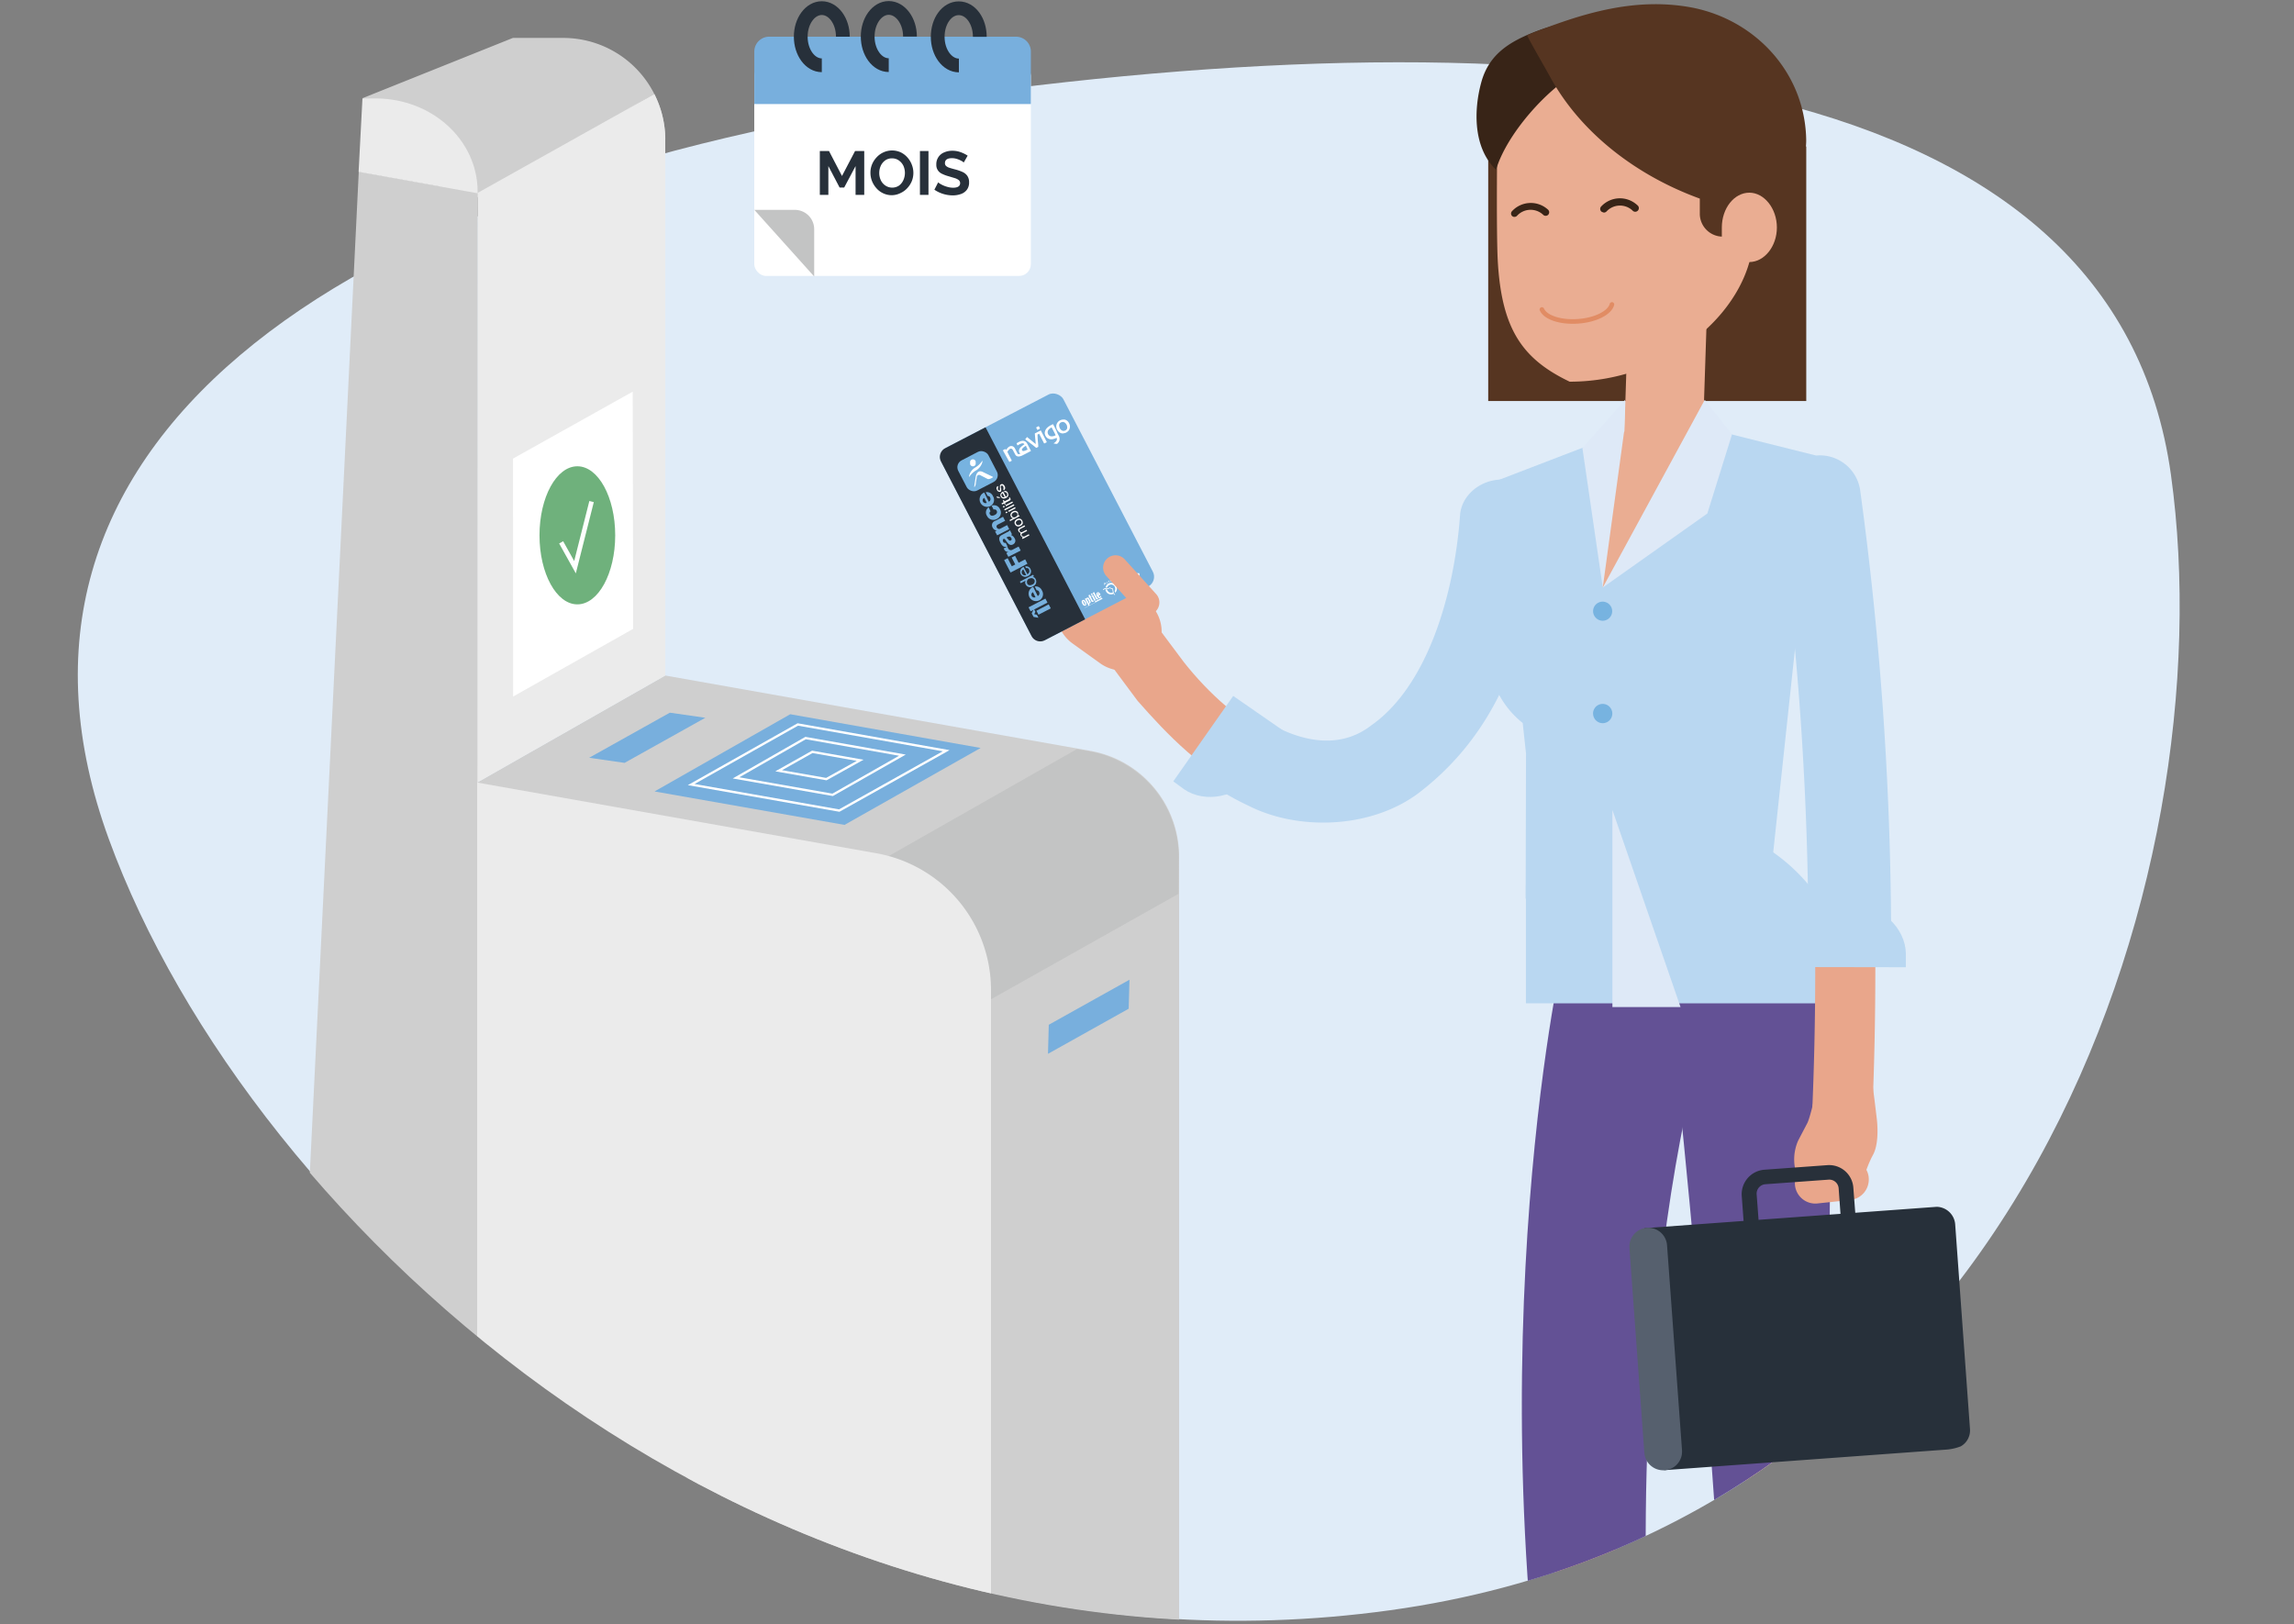 <svg xmlns="http://www.w3.org/2000/svg" xmlns:xlink="http://www.w3.org/1999/xlink" viewBox="0 0 500 354.07"><rect x="0" y="0" width="500" height="354.07" fill="#808080" stroke="none"/><defs><style>.cls-1,.cls-11,.cls-21,.cls-26,.cls-9{fill:none;}.cls-2{fill:#e0ecf8;}.cls-3{clip-path:url(#clip-path);}.cls-4{fill:#cfcfcf;}.cls-5{fill:#ebebeb;}.cls-6{fill:#78afdd;}.cls-7{fill:#c3c4c4;}.cls-8{fill:#fff;}.cls-11,.cls-9{stroke:#fff;}.cls-11,.cls-21,.cls-26,.cls-9{stroke-miterlimit:10;}.cls-9{stroke-width:0.5px;}.cls-10{fill:#6fb17c;}.cls-12{fill:#563521;}.cls-13{fill:#e9a68b;}.cls-14{fill:#e59a84;}.cls-15{fill:#635195;}.cls-16{fill:#b9d7f1;}.cls-17{fill:#eaad92;}.cls-18{fill:#382417;}.cls-19{fill:#dee9f7;}.cls-20{fill:#77b3e0;}.cls-21{stroke:#e18c64;stroke-linecap:round;}.cls-22{fill:#77b0dd;}.cls-23{fill:#27303a;}.cls-24{fill:#28303a;}.cls-25{fill:#56606e;}.cls-26{stroke:#27303a;stroke-width:3px;}.cls-27{isolation:isolate;}</style><clipPath id="clip-path"><path class="cls-1" d="M23.52,183C4.86,131.89,75,118.88,75.41,61.25c.19-22.87-15.42-79.4,60-56.15,15.84,4.91,78.49-23.31,96.85-25.87C369.5-39.78,460.82,15.78,473,103.59c7.37,53.16-6.25,125.71-48.6,178.92-1.38,1.75.24,14.85-1.21,16.55s-6.2-7.75-7.83-6c-27,29.4-64,51.33-112.5,58C165.63,370.16,54.35,267.5,23.52,183Z"/></clipPath></defs><g id="Calque_1" data-name="Calque 1"><path class="cls-2" d="M23.72,182.9C-7.09,98.43,69.72,40.08,206.88,21.07S461,15.64,473.18,103.49,440.24,332,303,351,54.54,267.37,23.72,182.9Z"/><g class="cls-3"><path class="cls-4" d="M145,147.25l-41,23.33,112,370.86,41-23.35V186.74a23.43,23.43,0,0,0-19.34-23.07Z"/><line class="cls-1" x1="103.95" y1="170.58" x2="215.86" y2="190.44"/><path class="cls-4" d="M79,21.41,100.3,45.22,142.62,20.5A22.22,22.22,0,0,0,122.73,8.27H111.79"/><path class="cls-4" d="M145,29.82v8.51h0V30.49A5,5,0,0,0,145,29.82Z"/><path class="cls-4" d="M142.62,20.5,113.47,38.28H145V29.82A22.2,22.2,0,0,0,142.62,20.5Z"/><path class="cls-5" d="M142.62,20.5,104.1,42.05,104,170.58l41-23.33V29.82A22.2,22.2,0,0,0,142.62,20.5Z"/><polygon class="cls-4" points="78.2 37.38 54.92 513.77 103.95 522.26 104.1 42.05 78.2 37.38"/><polygon class="cls-6" points="184.07 179.81 142.66 172.52 172.24 155.69 213.74 163.04 184.07 179.81"/><path class="cls-7" d="M256.91,186.87a23.43,23.43,0,0,0-19.33-23.07l-2.87-.51-89,50.61,48.82,16,62.33-35.06Z"/><path class="cls-5" d="M104,170.58V522.26l112,19.18V215.83a30.3,30.3,0,0,0-25-29.84Z"/><polygon class="cls-6" points="136.13 166.29 128.41 165.18 146 155.35 153.73 156.46 136.13 166.29"/><polygon class="cls-6" points="228.42 229.71 228.59 223.38 246.18 213.56 246.01 219.88 228.42 229.71"/><polygon class="cls-8" points="111.84 151.83 138 137.08 137.91 85.37 111.82 99.96 111.84 151.83"/><path class="cls-5" d="M104.1,48.88V41.75c0-11.21-9.94-20.29-22.22-20.29H79l-.84,16,25.9,4.66"/><polygon class="cls-9" points="182.92 176.69 150.65 171.02 173.89 157.92 206.23 163.64 182.92 176.69"/><polygon class="cls-9" points="181.48 173.26 160.43 169.56 175.59 160.88 196.69 164.61 181.48 173.26"/><polygon class="cls-9" points="180.11 169.83 169.72 168.01 177.05 163.89 187.47 165.73 180.11 169.83"/><ellipse class="cls-10" cx="125.84" cy="116.69" rx="8.25" ry="15.05"/><polyline class="cls-11" points="122.31 118.22 125.33 123.64 128.94 109.33"/><rect class="cls-12" x="324.37" y="31.93" width="69.32" height="55.49"/><polygon class="cls-13" points="380.27 230.98 380.27 434.82 394.2 423.05 394.2 230.98 380.27 230.98"/><rect class="cls-14" x="380.27" y="230.98" width="13.99" height="75.46"/><path class="cls-13" d="M355.86,430.74a5,5,0,0,0,1.09-.09,6.79,6.79,0,0,0,5.57-7.75l-1.43-8.18c-6.36-36.7-13.51-88.12-6.81-159.43a6.73,6.73,0,1,0-13.38-1.55l0,.32c-6.9,73,.44,125.42,7,163l1.37,8.12a6.78,6.78,0,0,0,6.7,5.59Z"/><path class="cls-15" d="M344.47,422.79c-25.56-110.13-5-210-4.16-212.71l34.94,3c-.2.63-27.93,73.59-11.18,203.33Z"/><path class="cls-15" d="M377.77,418.38c-1.43-96.38-15.18-209.82-15.16-210.59l36.92,1.73c0,.75-2.06,111.87-.64,207.77Z"/><path class="cls-16" d="M325.41,135.63l3.28-9.76-2.1-21.22,35.74-13.73,33.42,8.36L386,190.35l-53.47,5.54.08-31.64-.72-6.65A19.94,19.94,0,0,1,325.41,135.63Z"/><polygon class="cls-17" points="373.94 93.86 349.34 128.07 349.34 95.95 362.33 90.92 373.94 93.86"/><path class="cls-17" d="M363.8,56.28a8.63,8.63,0,0,1,8.34,8.9v0l-.95,28.84c-.13,4.78-16.39,7-16.39,7L354,95.78l1-31.12A8.62,8.62,0,0,1,363.8,56.28Z"/><path class="cls-17" d="M342.13,83.2c22.21,0,40.08-16.42,40.05-32.31l-.08-22.45a28.8,28.8,0,0,0-3.53-13.64l-49.21.1a30.78,30.78,0,0,0-3,13.74s-.27,21.16.09,28.17C327.28,71.78,331.84,78.28,342.13,83.2Z"/><path class="cls-18" d="M344.56,15.31C337.45,19,328.41,29.13,326.08,37c-5-4.77-4.9-13-3.2-19.13S329.14,9,334.93,6.79a33.62,33.62,0,0,1,9.95-2.16Z"/><path class="cls-12" d="M390,46.72c2-6.21,3.73-12.73,3.68-16.25-.25-14.41-10.82-26-24.72-28.79-12.68-2.44-24.52,1.33-36.14,6,1.58,3.06,3.35,6,5,9,6.66,12.27,18.89,21.61,32.67,26.61v3.38a5,5,0,0,0,5,4.91h8.29Z"/><path class="cls-16" d="M363.41,178.49A40,40,0,0,0,332.59,193v25.71h71A40.2,40.2,0,0,0,363.41,178.49Z"/><path class="cls-17" d="M381.29,42c-3.3,0-6,3.39-6,7.59v7.53h6c3.24,0,6-3.39,6-7.53S384.53,42,381.29,42Z"/><polygon class="cls-19" points="349.34 128.07 372.13 111.94 377.5 94.71 371.57 87.16 349.34 128.07"/><path class="cls-20" d="M347.23,133.24a2.11,2.11,0,0,0,2.11,2.07,2.08,2.08,0,1,0-2.11-2.08Z"/><path class="cls-20" d="M347.23,155.54a2.1,2.1,0,0,0,2.1,2.1h0a2.1,2.1,0,1,0-2.11-2.11Z"/><polygon class="cls-19" points="349.34 128.07 344.9 97.66 354.2 87.16 353.98 94.16 349.34 128.07"/><polygon class="cls-19" points="351.44 219.52 366.29 219.52 351.44 176.55 351.44 219.52"/><path class="cls-13" d="M273.17,173.41c-11.08-5.16-18.79-13.34-25.22-20.64l-5.74-7.72,10.86-7.36,5,6.69c5.54,7,12.31,12.92,19.27,16.35Z"/><path class="cls-16" d="M269.21,152.37c9.85,8.39,21.18,12.37,29.71,5.72,11.94-8.4,18-27.85,19.31-45.75.27-4.38,4.55-8,9.55-7.8a8.55,8.55,0,0,1,8.45,8.65c0,.23,0,.45,0,.68-2.14,20.42-6.74,43.69-27.3,59.2-10.44,7.63-26.16,8-36.87,2.53a59.07,59.07,0,0,1-12.62-8Z"/><path class="cls-16" d="M268.79,151.7,280,159.47l-6.58,9.29c-3.65,5.12-10.83,6.38-15.33,3.29l-2.36-1.73Z"/><path class="cls-13" d="M391.6,256a10.17,10.17,0,0,1,.33-7.38l2-3.82c1-2,3.41-13.92,3.41-13.92l10.32,2.2s.65,4.26,1.42,10.94c.25,2.26.25,5.54-.75,7.54l-.4.76a28.49,28.49,0,0,0-2.43,7.64Z"/><path class="cls-13" d="M402,111.57a741.42,741.42,0,0,1,6,133.11l-13.09-.62A724.91,724.91,0,0,0,389,113.35a6.57,6.57,0,0,1,13-2.13,3.06,3.06,0,0,1,0,.32Z"/><path class="cls-13" d="M407.3,256.67a4.49,4.49,0,0,1-4,4.9l-7,.74a4.46,4.46,0,1,1-1-8.86h0l7-.77a4.47,4.47,0,0,1,5,3.92Z"/><path class="cls-16" d="M412.18,210.35a727.1,727.1,0,0,0-6.73-103.42,8.88,8.88,0,0,0-10-7.59l-.17,0a9.08,9.08,0,0,0-7.72,10,707.7,707.7,0,0,1,6.59,100.88Z"/><path class="cls-16" d="M392.62,210.8l-.13-13.56h11.37c6.31,0,11.45,5.15,11.54,10.6v3Z"/><path class="cls-18" d="M349.49,46.33a.8.8,0,0,0,.66-.23,4,4,0,0,1,5.62-.26l.06.06a.79.79,0,1,0,1.05-1.17A5.57,5.57,0,0,0,349,45a.77.77,0,0,0,0,1.08v0a.7.7,0,0,0,.43.19Z"/><path class="cls-18" d="M330,47.27a.77.77,0,0,0,.66-.24,4,4,0,0,1,5.69-.21.77.77,0,0,0,1.09,0,.79.79,0,0,0,0-1.09,5.57,5.57,0,0,0-7.87.29.75.75,0,0,0,0,1.06v0a.78.78,0,0,0,.43.2Z"/><path class="cls-21" d="M351.34,66.36c-.48,1.82-3.55,3.41-7.41,3.68s-7.12-.85-7.86-2.58"/><path class="cls-13" d="M243.53,126.42a8.46,8.46,0,0,0-11.77,2.16h0a8.46,8.46,0,0,0,2.15,11.78l0,0,6,4.31a8.48,8.48,0,0,0,11.79-2.15h0a8.49,8.49,0,0,0-2.18-11.8Z"/><rect class="cls-22" x="213.3" y="89.14" width="29.9" height="47.15" rx="2.4" transform="translate(-26.26 117.77) rotate(-27.42)"/><path class="cls-23" d="M236.52,135l-8.82,4.57a2.11,2.11,0,0,1-2.85-.9l-19.76-38.1a2.12,2.12,0,0,1,.9-2.85l8.82-4.58Z"/><rect class="cls-20" x="209.37" y="99.01" width="7.4" height="7.4" rx="1.68" transform="translate(-23.36 109.66) rotate(-27.42)"/><path class="cls-8" d="M212.65,100.88a.61.61,0,0,1-.44.75.62.62,0,0,1-.76-.44.81.81,0,0,1,0-.31.62.62,0,0,1,1.2-.31.81.81,0,0,1,0,.31"/><path class="cls-8" d="M214.24,102.89c-1-.49-1.45.27-1.59,1.14-.11.69-.2,1.28-.31,2,0,.17.06.17.15,0a1.6,1.6,0,0,0,.19-.53c0-.3.16-1,.23-1.52a.49.49,0,0,1,.54-.46.45.45,0,0,1,.26.09l1.52.78c.35.17.94-.19,1.2-.35v-.09Z"/><path class="cls-8" d="M214,100.58a4.62,4.62,0,0,1-1.47,1.35,2.94,2.94,0,0,0-1.29,1.74c-.05.22-.05.39.11.16a4.39,4.39,0,0,1,1.47-1.34,3,3,0,0,0,1.29-1.75C214.17,100.52,214.16,100.36,214,100.58Z"/><path class="cls-8" d="M226.78,93.86l-.42.21h0l-.74.37a.12.12,0,0,0-.07.1h0l.2,2.26-1.9-1.54-.39.5.07.06L225.08,97l.78.63.44-.22a8.55,8.55,0,0,0-.07-1.08c-.07-.55-.06-1.08-.1-1.59l.36-.19,1.07,2.08a.1.1,0,0,0,.14,0l.42-.21a.12.12,0,0,0,0-.14l-1.27-2.46A.09.09,0,0,0,226.78,93.86Zm-.48-.93-.42.22a.1.1,0,0,0,0,.14l.2.39a.12.12,0,0,0,.14,0l.42-.22a.1.1,0,0,0,0-.14l-.2-.39A.12.12,0,0,0,226.3,92.93Z"/><path class="cls-8" d="M220,100.7l.54-.28-.6-1.17c-.08-.14-.16-.31-.25-.49l-.13-.26a2.26,2.26,0,0,1,.3-.41,1.25,1.25,0,0,1,.3-.26.34.34,0,0,1,.34,0,.6.6,0,0,1,.28.31l.2.37c.09.17.16.29.2.38l.13.24h0a.72.72,0,0,0,.24.25,1.06,1.06,0,0,0,.39.13,1.84,1.84,0,0,0,.47-.07,2.28,2.28,0,0,0,.51-.21l.57-.29h0l1.19-.62a.08.08,0,0,0,0-.1h0l-.17-.32c-.13-.27-.31-.61-.52-1a2.21,2.21,0,0,0-.37-.55,1.17,1.17,0,0,0-.43-.22,1.19,1.19,0,0,0-.53,0,2,2,0,0,0-.58.21,2.26,2.26,0,0,0-.3.17l-.15.08h-.06l.2.52.08-.06a.72.72,0,0,0,.21-.12l.19-.1.31-.14.26-.06a.58.58,0,0,1,.29.05.73.73,0,0,1,.18.17,4.67,4.67,0,0,0-.51.36,3.33,3.33,0,0,0-.39.36,1.32,1.32,0,0,0-.28.52.86.86,0,0,0,.3.83h-.06a.48.48,0,0,1-.24.06.41.41,0,0,1-.22,0,.28.28,0,0,1-.11-.13h0l-.09-.17-.19-.37-.28-.54a1,1,0,0,0-.53-.5.84.84,0,0,0-.69.07,1.35,1.35,0,0,0-.37.3,3.24,3.24,0,0,0-.37.46l-.12-.23-.56.28Zm3.77-3.1L224,98V98h-.08a.23.23,0,0,1-.12.06,1.17,1.17,0,0,1-.3.14l-.28.09a.71.71,0,0,1-.29,0,.25.25,0,0,1-.17-.16.26.26,0,0,1,0-.21.78.78,0,0,1,.16-.24,3.19,3.19,0,0,1,.4-.33l.28-.18.1.19Z"/><path class="cls-8" d="M231.89,94.45a1.19,1.19,0,0,1-.53,0h0a1.44,1.44,0,0,1-.55-.28h0a1.81,1.81,0,0,1-.4-.52h0a1.51,1.51,0,0,1-.18-.58h0a1.26,1.26,0,0,1,.07-.58h0a1.33,1.33,0,0,1,.28-.49h0a1.39,1.39,0,0,1,.44-.36h0a1.84,1.84,0,0,1,.55-.17h0a1.69,1.69,0,0,1,.55,0h0a1.62,1.62,0,0,1,.53.29h0a1.67,1.67,0,0,1,.37.5h0a1.6,1.6,0,0,1,.18.6h0a1.48,1.48,0,0,1-.08.63h0a1.29,1.29,0,0,1-.27.45h0a2.07,2.07,0,0,1-.44.34h0a1.35,1.35,0,0,1-.52.15Zm-.88-2.2a1.08,1.08,0,0,0-.14.26h0a.86.86,0,0,0,0,.39h0a1.26,1.26,0,0,0,.13.43h0a1.24,1.24,0,0,0,.29.39h0a1,1,0,0,0,.39.2h0a1.13,1.13,0,0,0,.26,0h0a1.43,1.43,0,0,0,.27-.09h0a.88.88,0,0,0,.24-.19h0a1,1,0,0,0,.14-.24h0a.94.94,0,0,0,0-.41h0a1,1,0,0,0-.12-.41h0a1.59,1.59,0,0,0-.29-.38h0a1,1,0,0,0-.39-.21h0a.62.62,0,0,0-.27,0h0a.72.72,0,0,0-.27.09h0a.72.72,0,0,0-.25.18Z"/><path class="cls-8" d="M230.23,93.82c-.14-.26-.28-.55-.43-.84l-.17-.32-.08-.16a.09.09,0,0,0-.13,0h0l-.29.14a4.21,4.21,0,0,0-.64.39,2.34,2.34,0,0,0-.45.44,1.8,1.8,0,0,0-.31.74,1.3,1.3,0,0,0,.14.77,1.39,1.39,0,0,0,.47.55,1.55,1.55,0,0,0,.6.22,1.61,1.61,0,0,0,.69-.06,3.18,3.18,0,0,0,.67-.25h0a.78.78,0,0,1,.06.37.74.74,0,0,1-.24.44,1.34,1.34,0,0,1-.36.31l-.14.09a3,3,0,0,0,.78.11,2.82,2.82,0,0,0,.33-.36,1.26,1.26,0,0,0,.22-.65,1.49,1.49,0,0,0-.2-.8l-.27-.51Zm-.24.86.1.2h0a1.82,1.82,0,0,1-.44.17,1.23,1.23,0,0,1-.39.06.82.82,0,0,1-.46-.1.79.79,0,0,1-.35-.37.84.84,0,0,1-.1-.49.77.77,0,0,1,.2-.48,2.06,2.06,0,0,1,.3-.29l.35-.23.26.49c.1.18.17.33.24.45S229.91,94.52,230,94.68Z"/><path class="cls-8" d="M222.76,117.17l.22-.11h0a.63.63,0,0,1-.51-.35.73.73,0,0,1-.07-.29.36.36,0,0,1,.11-.26.55.55,0,0,1-.29-.11.66.66,0,0,1-.21-.23l-.09-.22a.6.6,0,0,1,0-.19.49.49,0,0,1,.08-.18,1.1,1.1,0,0,1,.18-.14l1.12-.58.13.25-1,.52a.42.42,0,0,0-.12.08.29.29,0,0,0-.09.1.28.28,0,0,0,0,.13.43.43,0,0,0,0,.16.42.42,0,0,0,.25.22.4.4,0,0,0,.34,0l.93-.48.13.25-1,.51a.57.57,0,0,0-.13.08.39.39,0,0,0-.08.1.29.29,0,0,0,0,.13.44.44,0,0,0,.05.15.43.43,0,0,0,.14.16.36.36,0,0,0,.17.07.43.43,0,0,0,.16,0,.28.28,0,0,0,.13,0l.93-.49.13.25-1.51.79Z"/><path class="cls-8" d="M222.07,114.75a.72.72,0,0,1-.61-.16.67.67,0,0,1-.22-.28.8.8,0,0,1-.11-.34.86.86,0,0,1,.05-.32.8.8,0,0,1,.18-.27,1.27,1.27,0,0,1,.29-.21.76.76,0,0,1,.32-.11.92.92,0,0,1,.33,0,.57.57,0,0,1,.28.14.94.94,0,0,1,.33.64.76.76,0,0,1,0,.3.64.64,0,0,1-.18.27.86.86,0,0,1-.29.21A1,1,0,0,1,222.07,114.75Zm.42-.54a.5.5,0,0,0,.16-.4.36.36,0,0,0-.06-.2.4.4,0,0,0-.13-.16.44.44,0,0,0-.19-.1.45.45,0,0,0-.23,0l-.25.09a.66.66,0,0,0-.23.17.5.5,0,0,0-.13.19.37.37,0,0,0,0,.21.31.31,0,0,0,.06.19.37.37,0,0,0,.13.17.42.42,0,0,0,.19.09.41.41,0,0,0,.22,0,.62.62,0,0,0,.27-.09.74.74,0,0,0,.19-.16Z"/><path class="cls-8" d="M220.05,113.35l.77-.4h0a.37.37,0,0,1-.28-.1.67.67,0,0,1-.21-.26,1.26,1.26,0,0,1-.1-.33.78.78,0,0,1,.07-.31,1,1,0,0,1,.18-.26,1.29,1.29,0,0,1,.61-.32.86.86,0,0,1,.32,0,.79.79,0,0,1,.28.13.84.84,0,0,1,.22.27.5.5,0,0,1,0,.13.43.43,0,0,1,0,.16.43.43,0,0,1,0,.16.27.27,0,0,1,0,.15h0l.19-.09.13.23-2.08,1.09Zm.64-1.46a.62.62,0,0,0-.14.18.46.46,0,0,0-.05.21.41.41,0,0,0,.07.22.38.38,0,0,0,.16.19.5.5,0,0,0,.2.08.45.45,0,0,0,.23,0l.22-.08.2-.14a.51.51,0,0,0,.14-.18.65.65,0,0,0,.05-.2.92.92,0,0,0-.06-.25.52.52,0,0,0-.17-.19.48.48,0,0,0-.2-.07.45.45,0,0,0-.23,0,.92.92,0,0,0-.23.09.8.8,0,0,0-.19.13Z"/><path class="cls-8" d="M219.59,111.73l-.3.16-.13-.25.3-.16Zm.15-.39,1.5-.79.13.25-1.5.79Z"/><path class="cls-8" d="M218.88,111l2.08-1.07.13.25L219,111.26Z"/><path class="cls-8" d="M219,110.49l-.31.15-.13-.24.31-.16Zm.14-.39,1.51-.78.13.24-1.51.79Z"/><path class="cls-8" d="M218.57,109.1l.22-.12.16.3.94-.48a.06.06,0,0,0,.06,0h0v-.15l-.06-.12.22-.11.09.19a.39.39,0,0,0,.07.16.33.33,0,0,1,0,.14.14.14,0,0,1-.07.11.33.33,0,0,1-.15.11l-1,.5.13.26L219,110l-.13-.26-.46.23-.12-.25.45-.23Z"/><path class="cls-8" d="M219.3,107.05a.83.83,0,0,1,.36.36,1.08,1.08,0,0,1,.1.35.81.81,0,0,1,0,.31,1.2,1.2,0,0,1-.18.26,1.58,1.58,0,0,1-.29.22,1.42,1.42,0,0,1-.35.11.86.86,0,0,1-.32,0,.62.62,0,0,1-.28-.14.69.69,0,0,1-.2-.25.65.65,0,0,1-.09-.38.64.64,0,0,1,.1-.33,1,1,0,0,1,.21-.25,1.67,1.67,0,0,1,.28-.18l.59,1.14a.83.83,0,0,0,.18-.13.36.36,0,0,0,.11-.16.37.37,0,0,0,0-.21.51.51,0,0,0-.07-.24.47.47,0,0,0-.2-.22.51.51,0,0,0-.3,0l-.12-.24A.69.69,0,0,1,219.3,107.05Zm-.94.56a.89.89,0,0,0-.08.17.28.28,0,0,0,0,.18.59.59,0,0,0,.17.34.65.65,0,0,0,.16.09.6.6,0,0,0,.19,0l.18,0-.45-.87A.55.55,0,0,0,218.36,107.61Zm-1,.93H218l-.11-.16-.69-.17Z"/><path class="cls-8" d="M218.72,106.52a.33.33,0,0,0,0-.14.38.38,0,0,0,0-.15.44.44,0,0,0-.06-.16.75.75,0,0,0-.07-.12l-.1-.1a.19.19,0,0,0-.11,0h-.13a.18.18,0,0,0-.1.15.45.45,0,0,0,0,.23.42.42,0,0,0,.07.27,1.22,1.22,0,0,1,0,.27.49.49,0,0,1,0,.24.35.35,0,0,1-.19.19.36.36,0,0,1-.22,0,.37.37,0,0,1-.21-.06.75.75,0,0,1-.17-.14,1.18,1.18,0,0,1-.13-.18c0-.09-.07-.17-.1-.25a.88.88,0,0,1,0-.23.49.49,0,0,1,.08-.21.58.58,0,0,1,.2-.18l.13.25a.35.35,0,0,0-.11.1.24.24,0,0,0,0,.12.33.33,0,0,0,0,.14v.13l.07.1.09.09a.19.19,0,0,0,.09.05h.11a.22.22,0,0,0,.09-.1v-.34c0-.07,0-.14,0-.2a.67.67,0,0,1,0-.2.34.34,0,0,1,0-.2.4.4,0,0,1,.07-.18.3.3,0,0,1,.16-.13.51.51,0,0,1,.24-.07.57.57,0,0,1,.23.08.59.59,0,0,1,.18.17,1.37,1.37,0,0,1,.15.21,1.14,1.14,0,0,1,.09.26.53.53,0,0,1,0,.25.58.58,0,0,1-.08.22.74.74,0,0,1-.21.18l-.13-.25A.43.43,0,0,0,218.72,106.52Z"/><path class="cls-22" d="M226,134l.34.66-1.06-.18-.41-.77.47-1,.34.66-.25.51Zm.35,0-.45-.87,2.67-1.39.46.87Z"/><rect class="cls-22" x="224.18" y="131.37" width="4.14" height="0.98" transform="translate(-35.31 119.01) rotate(-27.42)"/><path class="cls-22" d="M226.17,129.93a.65.65,0,0,0,.33-.86l0-.06a.61.61,0,0,0-.56-.35l-.41-.81a1.43,1.43,0,0,1,1.57.86,1.52,1.52,0,0,1-.46,2.09l-.21.11a1.62,1.62,0,0,1-2.11-.87,1.6,1.6,0,0,1,.87-2.11l1,2m-1.05-.84a.61.61,0,0,0-.28.81.65.65,0,0,0,.84.28Z"/><path class="cls-22" d="M225.18,125.28l.18.34-.29.15h0a.77.77,0,0,1,.67.5,1.09,1.09,0,0,1-.48,1.48l-.12.06a1.08,1.08,0,0,1-1.51-.28.75.75,0,0,1-.07-.12.84.84,0,0,1,0-.84h0l-1.09.55-.18-.34,2.91-1.5m.25,1.11a.76.76,0,0,0-1-.28l-.08,0a.76.76,0,0,0-.49,1l0,.09c.25.47.74.42,1.15.21a.78.78,0,0,0,.45-1v0"/><path class="cls-22" d="M223.41,123.48a1,1,0,0,1,1.18.53,1.1,1.1,0,0,1-.42,1.5l-.17.08a1.1,1.1,0,1,1-.89-2l.81,1.57a.7.7,0,0,0,.4-.91.2.2,0,0,0,0-.08.57.57,0,0,0-.69-.33l-.18-.35m-.41.64a.68.68,0,0,0,.62,1.21h0Z"/><polygon class="cls-22" points="220.26 124.8 218.86 122.08 219.63 121.68 220.53 123.43 221.29 123.05 220.5 121.53 221.25 121.15 222.02 122.67 223.45 121.93 223.94 122.89 220.26 124.8"/><path class="cls-22" d="M219.78,121.38l-.44-.84.47-.24h0a.91.91,0,0,1-.94-.54.85.85,0,0,1-.09-.22l.8-.4a1.14,1.14,0,0,0,.13.35.67.67,0,0,0,.89.38l.1-.05,1.32-.68.45.87Z"/><path class="cls-22" d="M219.63,119.1a1,1,0,0,1-.94,0,2.06,2.06,0,0,1-.61-.76c-.34-.62-.51-1.31.25-1.71l1.16-.61a1.59,1.59,0,0,0,.64-.45l.44.88a1,1,0,0,1-.22.18,1.4,1.4,0,0,1,.79.72.88.88,0,0,1-.21,1.24.57.57,0,0,1-.13.08c-.86.46-1.29-.53-1.73-1.07-.11-.13-.21-.19-.37-.1s-.15.38-.06.56a.44.44,0,0,0,.56.26l.43.83m.79-1.85c-.21-.42-.52-.44-1.06-.13a2.76,2.76,0,0,1,.43.47c.15.16.32.28.52.17a.32.32,0,0,0,.15-.45.21.21,0,0,0,0-.06"/><path class="cls-22" d="M217.34,116.69l-.45-.84.37-.2h0a1.11,1.11,0,0,1-.88-.61,1,1,0,0,1,.27-1.38,1.23,1.23,0,0,1,.26-.12l1.71-.89.46.88-1.29.66c-.37.19-.76.35-.51.83a.57.57,0,0,0,.78.2l0,0,1.46-.76.45.88Z"/><path class="cls-22" d="M215.9,111.46a.46.46,0,0,0-.16.63c.25.48.71.34,1.08.16s.62-.52.43-.89a.52.52,0,0,0-.68-.28l0,0-.44-.85a1.41,1.41,0,0,1,1.82.75,1.51,1.51,0,0,1-.53,2.06l-.12.06a1.52,1.52,0,0,1-2.09-.49l-.09-.16a1.36,1.36,0,0,1,.37-1.87Z"/><path class="cls-22" d="M215.5,109.37a.63.63,0,0,0,.33-.85l0-.06a.59.59,0,0,0-.56-.35l-.43-.82a1.44,1.44,0,0,1,1.59.87,1.52,1.52,0,0,1-.46,2.09l-.21.11a1.62,1.62,0,0,1-1.24-3l1,2m-1-.83a.6.6,0,0,0-.28.8.64.64,0,0,0,.84.28Z"/><polygon class="cls-8" points="240.29 130.5 238.73 131.32 238.61 131.1 240.18 130.28 240.29 130.5 240.29 130.5"/><polygon class="cls-8" points="236.43 132.48 236.45 132.52 240.3 130.52 240.28 130.48 236.43 132.48 236.43 132.48"/><path class="cls-8" d="M236.35,130.8a.38.38,0,0,0-.36,0,.35.35,0,0,0-.22.3.88.88,0,0,0,.14.5,1,1,0,0,0,.32.4.4.4,0,0,0,.55-.17.56.56,0,0,0,0-.12.84.84,0,0,0-.14-.51,1.09,1.09,0,0,0-.33-.41Zm.19.93a.08.08,0,0,1,0,.11.11.11,0,0,1-.11,0,3.72,3.72,0,0,1-.19-.34,2.83,2.83,0,0,1-.16-.36V131s.07,0,.11,0a2.27,2.27,0,0,1,.19.34A2,2,0,0,1,236.54,131.73Z"/><path class="cls-8" d="M237.44,130.57l-.08-.13a.49.49,0,0,0-.19-.16.41.41,0,0,0-.22,0l-.12.08a.44.44,0,0,0-.08.11l-.06-.06-.24.12.79,1.5.29-.14-.18-.34h.19a.38.38,0,0,0,.16-.19.42.42,0,0,0,0-.27.77.77,0,0,1-.07-.16.16.16,0,0,0-.09-.16l-.09-.17Zm-.11.52a.77.77,0,0,1,.07.16.14.14,0,0,1,0,.09.15.15,0,0,1-.05.06h-.06l-.42-.8.07-.06H237l.07.06.07.11.09.17.1.19Z"/><path class="cls-8" d="M237.93,130l-.18.1.38.72a.13.13,0,0,0,.09.1h.13l.09.16-.17.08a.28.28,0,0,1-.39-.06l0-.07-.39-.75-.11.06-.09-.16.11-.06-.18-.34.3-.15.18.34.18-.09.08.16Z"/><path class="cls-8" d="M238.83,130.84l-.29.15-.61-1.18.28-.15Zm-.66-1.26-.28.15-.14-.27.28-.15Z"/><path class="cls-8" d="M239.39,130.55l-.19.1a.17.17,0,0,1-.19,0,.25.25,0,0,1-.15-.15l-.68-1.29.29-.15.68,1.28s0,.06,0,.06a.09.09,0,0,0,.1,0Z"/><path class="cls-8" d="M239.77,129.46a.94.94,0,0,0-.27-.32.31.31,0,0,0-.32,0,.35.35,0,0,0-.21.3.89.89,0,0,0,.13.5,1,1,0,0,0,.33.4.33.33,0,0,0,.36,0,.34.34,0,0,0,.2-.19.32.32,0,0,0,0-.27l-.2.11v.16h-.12a1.5,1.5,0,0,1-.19-.32l.41-.22-.07-.13Zm-.44.18a.88.88,0,0,1-.1-.22.08.08,0,0,1,0-.09.07.07,0,0,1,.1,0h0a1.37,1.37,0,0,1,.13.2l-.18.09Z"/><path class="cls-8" d="M243.07,129.2h0a1.26,1.26,0,0,1-.1-.38,1,1,0,0,0,0-.92.89.89,0,0,0-1.22-.36.86.86,0,0,0-.43.55.73.73,0,0,0-.36,0,1.25,1.25,0,0,1,2.47.43,1.3,1.3,0,0,1-.37.69Z"/><path class="cls-8" d="M241.31,128.49a.65.65,0,0,0,.09.23.88.88,0,0,0,1.2.39h0a3,3,0,0,0,.11.32l-.26.1a1.22,1.22,0,0,1-1.39-.64.93.93,0,0,1-.12-.4.59.59,0,0,1,.37,0Z"/><path class="cls-8" d="M242,128.07l.08.13h.11a0,0,0,0,1,.07,0v.07l0-.06a.06.06,0,0,1,.08,0s0,.06,0,.06h.11a.11.11,0,0,1,.08,0c.09,0,.08.11.08.11a2.91,2.91,0,0,0,.09.58,1.43,1.43,0,0,0,.34.67l-.14.07a2,2,0,0,1-.43-1.2s0-.08-.05-.07h0a.13.13,0,0,1-.11-.06c0-.07-.07,0-.07,0h-.07v-.06h-.16l-.07-.12m-.07,0-.12.1-.16.07h-.31a.71.71,0,0,0-.29,0,.91.91,0,0,0-.51.29l-.08-.15a.85.85,0,0,1,.52-.29,1,1,0,0,1,.42,0h.16a.28.28,0,0,0,.18-.06L242,128a.09.09,0,0,1,.13,0h0Z"/><path class="cls-8" d="M240.84,127.27l-.1,0h0l.23.09.12-.07-.2-.07c.18-.09.12-.19.12-.19h-.18l-.24.13.1.35.11,0-.1-.32.12-.07h.07a.09.09,0,0,1,0,.12h0Z"/><polygon class="cls-8" points="241.75 126.61 241.92 126.52 241.9 126.49 241.46 126.71 241.47 126.75 241.65 126.67 241.74 126.97 241.84 126.92 241.75 126.61 241.75 126.61"/><path class="cls-8" d="M241.24,127.1v-.16l.12.08-.16.08Zm0-.3-.12.48h0v-.11l.2-.11.08.06.11-.06-.35-.24Z"/><path class="cls-8" d="M242.24,126.52h-.1v-.15h.19a.09.09,0,0,1,0,.12h0Zm.17-.19c0-.08-.18,0-.18,0l-.24.13.11.34.1-.06,0-.13.15-.07c.17-.1.11-.2.11-.2Z"/><path class="cls-8" d="M248.31,124.94a8.21,8.21,0,0,0-4.21,1.16l1,2,3.41-1.77Z"/><path class="cls-20" d="M247.28,125.47l.22.84-.14.08c-.19.08-.5.08-.54-.18a.6.6,0,0,1,.33-.54v-.15h0a.91.91,0,0,0-.54.66h0l-.1-.34-.17.09.19.67a.86.86,0,0,0-.91-.28.47.47,0,0,0-.22.09c-.25.14-.45.32-.41.5s.64-.06.72.12-.11.26-.25.33a1.15,1.15,0,0,1-.31.11v.14l.3-.11c.43-.22.52-.46.47-.6s-.69.06-.73-.12.16-.22.27-.28h.13v-.09h0l.08.31s0,.06.11.09.11,0,.1,0a3,3,0,0,1-.1-.35,2.68,2.68,0,0,1,.79.49l.16-.09-.1-.36h0c.13.16.43.17.75,0a.64.64,0,0,0,.22-.14.11.11,0,0,0,0-.13l-.08-.29.42-.22v-.18l-.47.25-.08-.28.55-.29v-.16Z"/><path class="cls-13" d="M245.21,122a2.71,2.71,0,0,0-3.81-.32h0a2.69,2.69,0,0,0-.34,3.79h0l6.87,7.6a2.71,2.71,0,0,0,3.81.33h0a2.73,2.73,0,0,0,.33-3.82Z"/></g><path class="cls-24" d="M380.52,272.8l-.89-12.1a5.35,5.35,0,0,1,4.9-5.72l13.76-1a5.29,5.29,0,0,1,5.66,4.86v0l.93,12.14-24.36,1.77ZM401.4,268l-.65-9a2.05,2.05,0,0,0-2.18-1.86l-13.8,1a2.06,2.06,0,0,0-1.89,2.2h0l.66,8.86,17.9-1.26Z"/><path class="cls-23" d="M358.41,267.72l63.74-4.66a4.14,4.14,0,0,1,4,3.8l3.23,44.66a4,4,0,0,1-2,3.75A10.85,10.85,0,0,1,424,316l-61.26,4.47a29,29,0,0,1-4.72-13.33Z"/><path class="cls-25" d="M358.4,316.69a4.12,4.12,0,0,0,4.42,3.79h0a4.07,4.07,0,0,0,3.79-4.34v-.06l-3.26-44.64a4.11,4.11,0,0,0-4.39-3.8h0a4.11,4.11,0,0,0-3.81,4.38v0Z"/><rect class="cls-8" x="164.4" y="13.98" width="60.28" height="46.17" rx="2.56"/><path class="cls-6" d="M167.68,8h53.77a3.24,3.24,0,0,1,3.24,3.24h0V22.68H164.41V11.19A3.24,3.24,0,0,1,167.65,8Z"/><path class="cls-26" d="M179.12,14.23c-2.53,0-4.59-2.79-4.59-6.23s2.06-6.23,4.59-6.23,4.59,2.79,4.59,6.23"/><path class="cls-26" d="M193.71,14.2c-2.53,0-4.59-2.79-4.59-6.23s2.06-6.24,4.59-6.24,4.63,2.8,4.63,6.24"/><path class="cls-26" d="M209,14.27c-2.54,0-4.62-2.8-4.62-6.24s2-6.23,4.59-6.23,4.59,2.79,4.59,6.23"/><path class="cls-7" d="M164.42,45.75h8.85A4.21,4.21,0,0,1,177.46,50V60.27Z"/><g class="cls-27"><path class="cls-23" d="M186.48,42.48V36.2L184,40.88h-1l-2.45-4.68v6.28h-1.86V32.92h2l2.83,5.44,2.85-5.44h2v9.56Z"/><path class="cls-23" d="M194.41,42.55a4.37,4.37,0,0,1-1.9-.41A4.44,4.44,0,0,1,191,41a5.19,5.19,0,0,1-.95-1.56,5,5,0,0,1-.33-1.78,4.73,4.73,0,0,1,.35-1.83,5,5,0,0,1,1-1.54,4.56,4.56,0,0,1,1.49-1.08,4.54,4.54,0,0,1,3.77,0,4.59,4.59,0,0,1,1.46,1.12,5,5,0,0,1,.95,1.57,4.88,4.88,0,0,1,0,3.58,5.05,5.05,0,0,1-1,1.54,4.49,4.49,0,0,1-1.48,1.07A4.3,4.3,0,0,1,194.41,42.55Zm-2.77-4.85a3.7,3.7,0,0,0,.33,1.56,2.86,2.86,0,0,0,1,1.18,2.68,2.68,0,0,0,3,0,3,3,0,0,0,.94-1.21,3.81,3.81,0,0,0,0-3.08,3,3,0,0,0-1-1.18,2.5,2.5,0,0,0-1.49-.45,2.46,2.46,0,0,0-1.52.47,3,3,0,0,0-.95,1.2A3.84,3.84,0,0,0,191.64,37.7Z"/><path class="cls-23" d="M200.51,42.48V32.92h1.86v9.56Z"/><path class="cls-23" d="M210.06,35.42a2.33,2.33,0,0,0-.51-.35,5.19,5.19,0,0,0-.94-.41,3.55,3.55,0,0,0-1.12-.18q-1.53,0-1.53,1.08a.82.82,0,0,0,.25.62,2,2,0,0,0,.72.39c.33.11.73.22,1.22.35a10,10,0,0,1,1.63.56,2.55,2.55,0,0,1,1.06.86,2.38,2.38,0,0,1,.38,1.41,2.55,2.55,0,0,1-.5,1.64,2.73,2.73,0,0,1-1.3.91,5.18,5.18,0,0,1-1.75.29,7.16,7.16,0,0,1-2.13-.33,7,7,0,0,1-1.88-.91l.82-1.6a3.07,3.07,0,0,0,.43.31,5.9,5.9,0,0,0,.76.39,6.12,6.12,0,0,0,1,.33,4.23,4.23,0,0,0,1.06.14c1,0,1.54-.33,1.54-1a.85.85,0,0,0-.31-.67,2.71,2.71,0,0,0-.87-.43l-1.3-.39a7.87,7.87,0,0,1-1.52-.57,2.08,2.08,0,0,1-1.19-2,2.74,2.74,0,0,1,1.73-2.65,4.35,4.35,0,0,1,1.76-.35,5.2,5.2,0,0,1,1.86.33,6.81,6.81,0,0,1,1.48.74Z"/></g></g></svg>